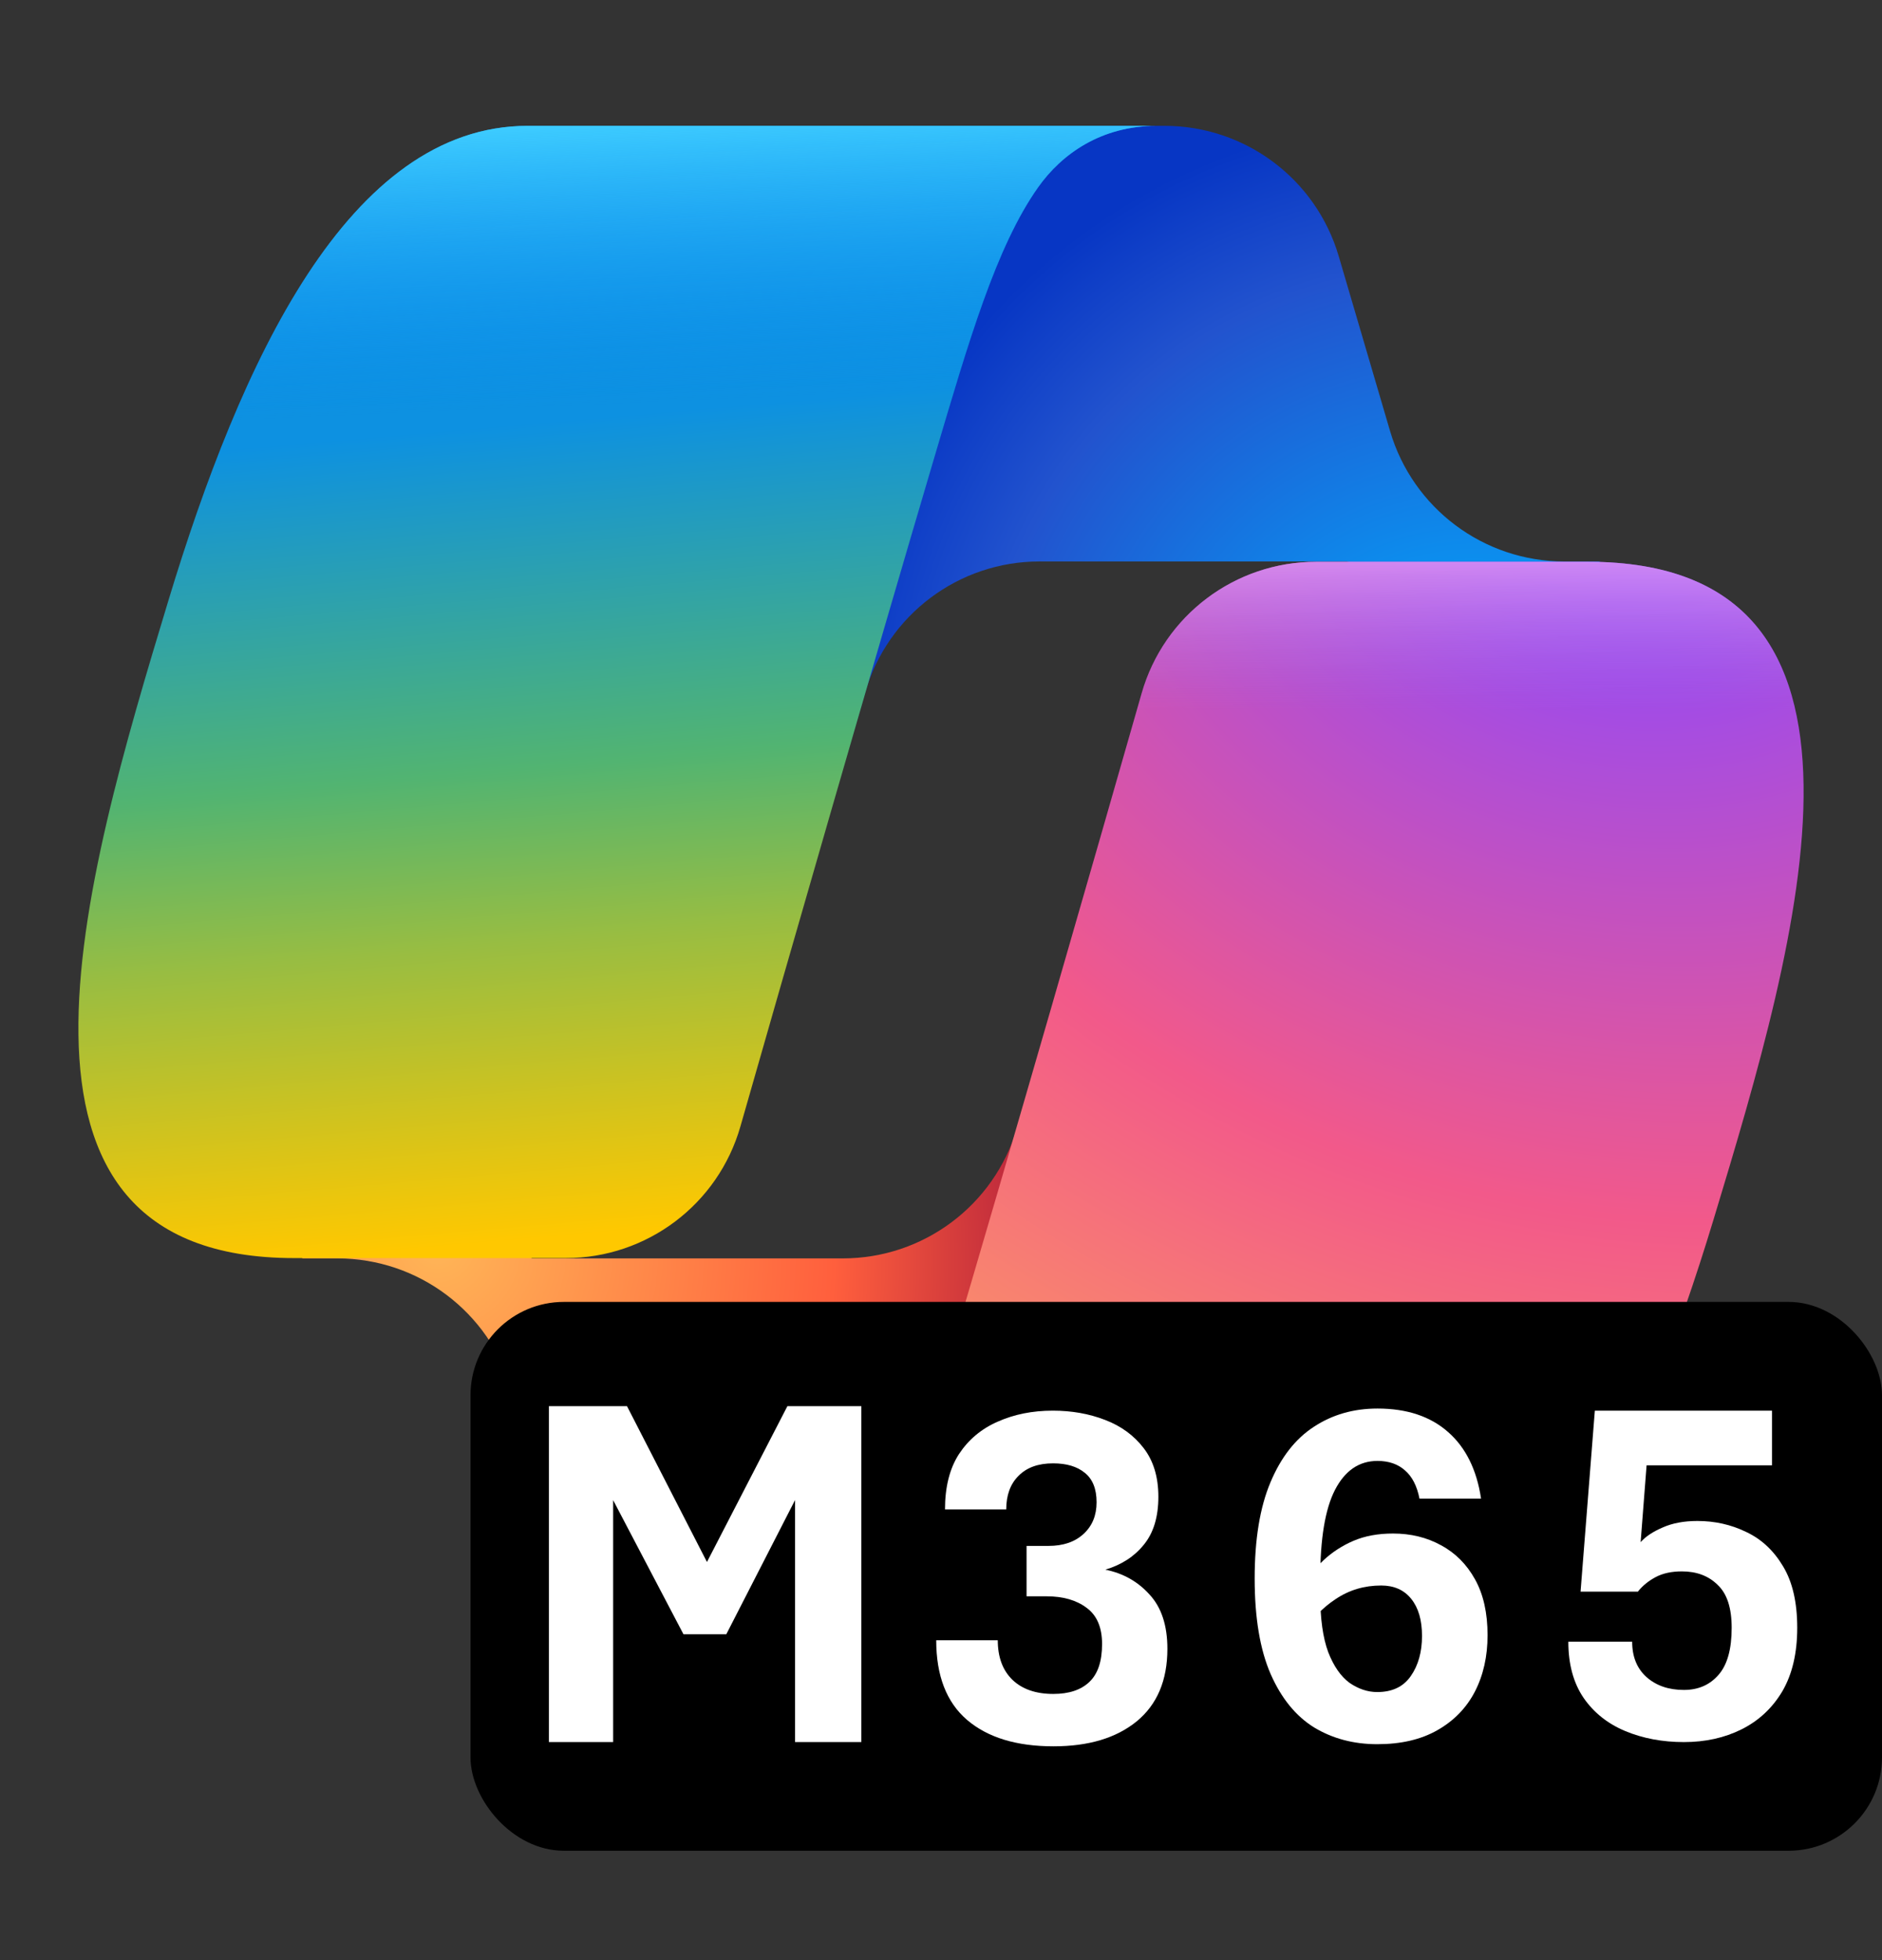 <svg width="24" height="25" viewBox="0 0 24 25" fill="none" xmlns="http://www.w3.org/2000/svg">
<rect x="0" y="0" width="24" height="25" fill="#333333" stroke="none"/>
<path d="M17.072 3.268C16.783 2.282 15.878 1.605 14.851 1.605L14.173 1.605C13.057 1.605 12.099 2.403 11.897 3.501L10.712 9.93L11.034 8.828C11.322 7.84 12.227 7.161 13.256 7.161L17.177 7.161L18.824 7.803L20.412 7.161H19.948C18.921 7.161 18.017 6.484 17.727 5.499L17.072 3.268Z" fill="url(#paint0_radial_2707_16137)"/>
<path d="M7.166 19.934C7.452 20.924 8.359 21.605 9.389 21.605H10.843C12.091 21.605 13.115 20.616 13.157 19.369L13.371 13.026L12.968 14.391C12.678 15.375 11.774 16.05 10.748 16.05L6.787 16.05L5.375 15.284L3.847 16.05H4.303C5.333 16.05 6.24 16.732 6.526 17.722L7.166 19.934Z" fill="url(#paint1_radial_2707_16137)"/>
<path d="M14.751 1.605H6.73C4.439 1.605 3.064 4.633 2.147 7.661C1.061 11.248 -0.359 16.046 3.751 16.046H7.215C8.25 16.046 9.158 15.361 9.442 14.367C10.044 12.261 11.1 8.587 11.928 5.79C12.35 4.369 12.7 3.149 13.239 2.388C13.541 1.962 14.044 1.605 14.751 1.605Z" fill="url(#paint2_linear_2707_16137)"/>
<path d="M14.751 1.605H6.73C4.439 1.605 3.064 4.633 2.147 7.661C1.061 11.248 -0.359 16.046 3.751 16.046H7.215C8.25 16.046 9.158 15.361 9.442 14.367C10.044 12.261 11.1 8.587 11.928 5.79C12.35 4.369 12.7 3.149 13.239 2.388C13.541 1.962 14.044 1.605 14.751 1.605Z" fill="url(#paint3_linear_2707_16137)"/>
<path d="M9.249 21.605H17.27C19.561 21.605 20.936 18.578 21.853 15.55C22.939 11.963 24.36 7.165 20.248 7.165H16.785C15.75 7.165 14.842 7.849 14.558 8.844C13.956 10.95 12.9 14.624 12.072 17.421C11.65 18.842 11.3 20.062 10.761 20.822C10.459 21.248 9.956 21.605 9.249 21.605Z" fill="url(#paint4_radial_2707_16137)"/>
<path d="M9.249 21.605H17.27C19.561 21.605 20.936 18.578 21.853 15.55C22.939 11.963 24.36 7.165 20.248 7.165H16.785C15.75 7.165 14.842 7.849 14.558 8.844C13.956 10.95 12.9 14.624 12.072 17.421C11.65 18.842 11.3 20.062 10.761 20.822C10.459 21.248 9.956 21.605 9.249 21.605Z" fill="url(#paint5_linear_2707_16137)"/>
<rect x="6" y="16.605" width="18" height="7" rx="1.191" fill="black"/>
<path d="M21.474 22.219C21.2 22.219 20.951 22.172 20.727 22.079C20.504 21.986 20.326 21.845 20.195 21.656C20.065 21.465 20 21.226 20 20.939H20.814C20.814 21.13 20.875 21.281 20.998 21.391C21.122 21.5 21.28 21.554 21.474 21.554C21.657 21.554 21.803 21.49 21.914 21.363C22.027 21.235 22.083 21.035 22.083 20.761C22.083 20.509 22.024 20.326 21.904 20.214C21.788 20.099 21.636 20.042 21.448 20.042C21.317 20.042 21.205 20.066 21.113 20.115C21.022 20.164 20.946 20.225 20.887 20.3H20.156L20.338 17.992H22.597V18.689H20.998L20.922 19.669C20.986 19.597 21.079 19.535 21.203 19.482C21.328 19.426 21.476 19.399 21.646 19.399C21.867 19.399 22.075 19.445 22.268 19.539C22.462 19.63 22.618 19.776 22.737 19.975C22.858 20.174 22.919 20.436 22.919 20.761C22.919 21.086 22.855 21.356 22.728 21.573C22.6 21.787 22.427 21.948 22.208 22.057C21.991 22.165 21.746 22.219 21.474 22.219Z" fill="white"/>
<path d="M17.563 22.246C17.263 22.246 16.995 22.175 16.759 22.033C16.525 21.888 16.34 21.661 16.204 21.352C16.068 21.04 16 20.633 16 20.133C16 19.634 16.067 19.225 16.201 18.907C16.335 18.587 16.52 18.35 16.756 18.197C16.992 18.042 17.262 17.965 17.566 17.965C17.941 17.965 18.241 18.065 18.466 18.264C18.691 18.461 18.832 18.745 18.887 19.114H18.102C18.07 18.953 18.009 18.833 17.917 18.754C17.828 18.674 17.711 18.633 17.566 18.633C17.332 18.633 17.152 18.756 17.024 19.003C16.899 19.247 16.836 19.623 16.836 20.133V20.339C16.836 20.645 16.87 20.889 16.938 21.072C17.008 21.252 17.099 21.382 17.209 21.463C17.322 21.541 17.44 21.581 17.563 21.581C17.755 21.581 17.897 21.513 17.991 21.377C18.086 21.241 18.134 21.07 18.134 20.865C18.134 20.663 18.088 20.506 17.997 20.393C17.906 20.279 17.778 20.222 17.614 20.222C17.397 20.222 17.203 20.28 17.03 20.397C16.858 20.511 16.725 20.653 16.632 20.823L16.574 20.238C16.67 20.112 16.772 19.999 16.881 19.897C16.991 19.795 17.118 19.713 17.26 19.652C17.405 19.59 17.573 19.559 17.764 19.559C17.992 19.559 18.196 19.609 18.377 19.709C18.56 19.807 18.704 19.952 18.811 20.145C18.917 20.336 18.97 20.573 18.97 20.855C18.97 21.127 18.916 21.367 18.807 21.578C18.699 21.785 18.539 21.949 18.329 22.068C18.12 22.187 17.865 22.246 17.563 22.246Z" fill="white"/>
<path d="M13.435 22.273C12.963 22.273 12.595 22.161 12.332 21.936C12.07 21.711 11.939 21.372 11.939 20.92H12.724C12.724 21.135 12.786 21.302 12.909 21.423C13.034 21.544 13.209 21.605 13.432 21.605C13.632 21.605 13.785 21.554 13.892 21.452C14 21.35 14.054 21.189 14.054 20.968C14.054 20.756 13.988 20.602 13.856 20.506C13.727 20.409 13.558 20.36 13.349 20.36H13.091V19.717H13.371C13.559 19.717 13.708 19.666 13.818 19.564C13.929 19.462 13.984 19.328 13.984 19.16C13.984 18.99 13.934 18.865 13.834 18.785C13.736 18.704 13.601 18.664 13.429 18.664C13.24 18.664 13.093 18.717 12.989 18.823C12.884 18.927 12.832 19.07 12.832 19.252H12.051C12.051 18.966 12.11 18.73 12.229 18.546C12.351 18.361 12.515 18.223 12.724 18.132C12.932 18.039 13.166 17.992 13.426 17.992C13.666 17.992 13.888 18.031 14.092 18.11C14.297 18.188 14.46 18.308 14.584 18.469C14.709 18.631 14.772 18.838 14.772 19.09C14.772 19.347 14.71 19.551 14.587 19.701C14.466 19.852 14.302 19.958 14.096 20.02C14.323 20.066 14.511 20.172 14.66 20.338C14.811 20.501 14.887 20.732 14.887 21.029C14.887 21.432 14.756 21.741 14.495 21.955C14.235 22.167 13.882 22.273 13.435 22.273Z" fill="white"/>
<path d="M7 22.219V17.935H7.996L9.196 20.274H8.834L10.041 17.935H10.984V22.219H10.139V18.361H10.534L9.262 20.844H8.716L7.414 18.361H7.819V22.219H7Z" fill="white"/>
<defs>
<radialGradient id="paint0_radial_2707_16137" cx="0" cy="0" r="1" gradientUnits="userSpaceOnUse" gradientTransform="translate(18.999 9.985) rotate(-128.978) scale(8.739 8.198)">
<stop offset="0.096" stop-color="#00AEFF"/>
<stop offset="0.773" stop-color="#2253CE"/>
<stop offset="1" stop-color="#0736C4"/>
</radialGradient>
<radialGradient id="paint1_radial_2707_16137" cx="0" cy="0" r="1" gradientUnits="userSpaceOnUse" gradientTransform="translate(5.575 15.851) rotate(52.415) scale(8.165 7.88)">
<stop stop-color="#FFB657"/>
<stop offset="0.634" stop-color="#FF5F3D"/>
<stop offset="0.923" stop-color="#C02B3C"/>
</radialGradient>
<linearGradient id="paint2_linear_2707_16137" x1="6.25" y1="3.355" x2="7.394" y2="16.59" gradientUnits="userSpaceOnUse">
<stop offset="0.156" stop-color="#0D91E1"/>
<stop offset="0.487" stop-color="#52B471"/>
<stop offset="0.652" stop-color="#98BD42"/>
<stop offset="0.937" stop-color="#FFC800"/>
</linearGradient>
<linearGradient id="paint3_linear_2707_16137" x1="7.25" y1="1.605" x2="7.875" y2="16.046" gradientUnits="userSpaceOnUse">
<stop stop-color="#3DCBFF"/>
<stop offset="0.247" stop-color="#0588F7" stop-opacity="0"/>
</linearGradient>
<radialGradient id="paint4_radial_2707_16137" cx="0" cy="0" r="1" gradientUnits="userSpaceOnUse" gradientTransform="translate(20.66 5.751) rotate(109.282) scale(19.188 22.994)">
<stop offset="0.066" stop-color="#8C48FF"/>
<stop offset="0.5" stop-color="#F2598A"/>
<stop offset="0.896" stop-color="#FFB152"/>
</radialGradient>
<linearGradient id="paint5_linear_2707_16137" x1="21.294" y1="6.284" x2="21.286" y2="10.217" gradientUnits="userSpaceOnUse">
<stop offset="0.058" stop-color="#F8ADFA"/>
<stop offset="0.708" stop-color="#A86EDD" stop-opacity="0"/>
</linearGradient>
</defs>
</svg>
